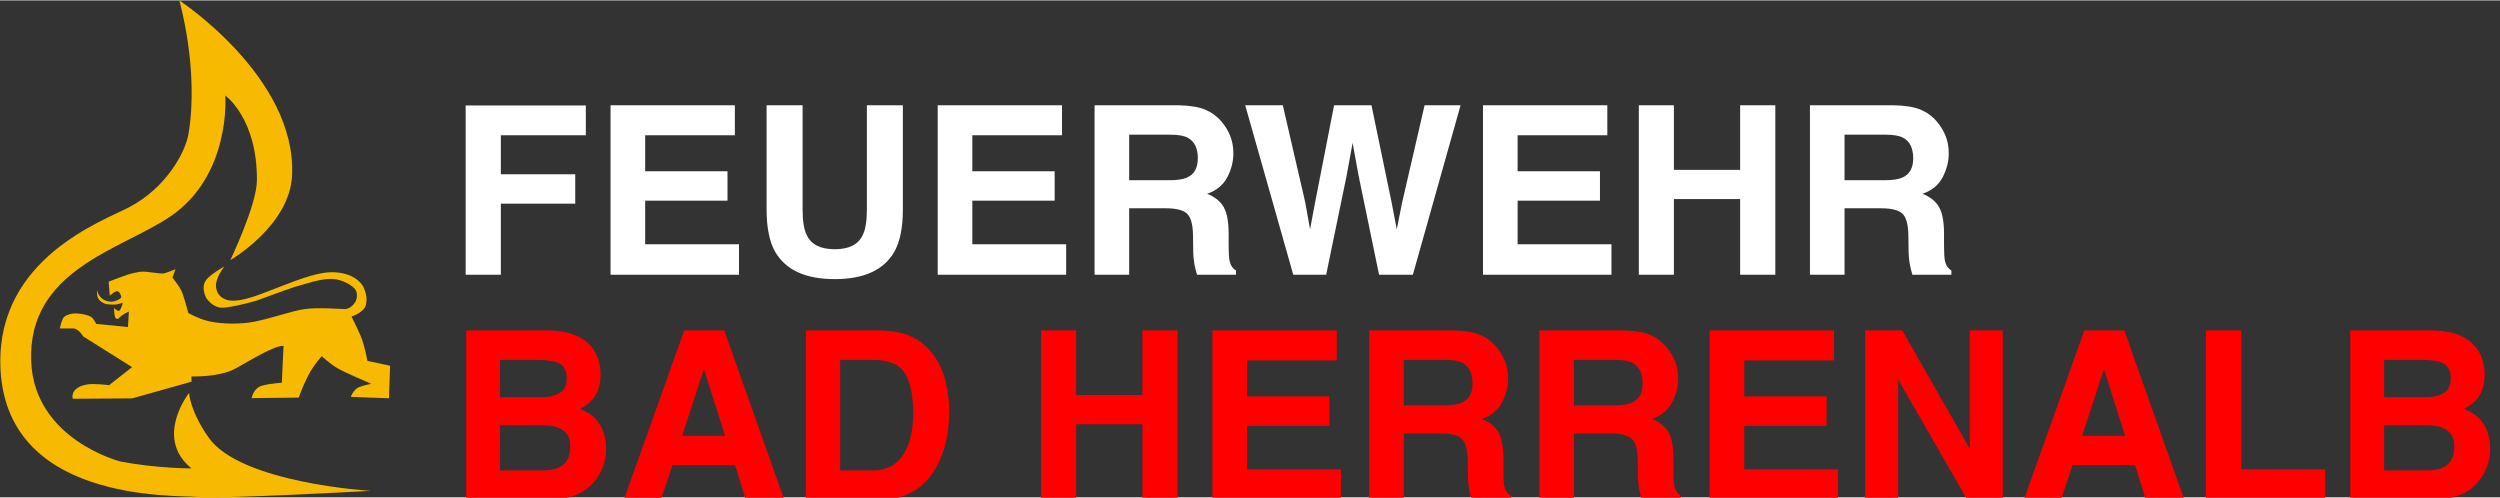 <?xml version="1.0" encoding="UTF-8"?>
<svg xmlns="http://www.w3.org/2000/svg" width="221" height="44" viewBox="0 0 966 192">
    <rect x="0" y="0" width="966" height="192" fill="#333333" stroke="none"/>
    <path id="BAD-HERRENALB" fill="#ff0000" fill-rule="evenodd" stroke="none" d="M 937.835 193 L 908.154 193 L 908.154 127.505 L 939.968 127.505 C 947.996 127.623 953.683 129.949 957.031 134.481 C 959.045 137.265 960.052 140.598 960.052 144.479 C 960.052 148.478 959.045 151.692 957.031 154.121 C 955.905 155.483 954.246 156.727 952.054 157.853 C 955.402 159.068 957.927 160.993 959.63 163.629 C 961.333 166.266 962.185 169.465 962.185 173.227 C 962.185 177.108 961.208 180.588 959.252 183.669 C 958.008 185.713 956.453 187.431 954.587 188.823 C 952.484 190.423 950.003 191.519 947.144 192.111 C 944.286 192.704 941.183 193 937.835 193 Z M 937.524 164.163 L 921.217 164.163 L 921.217 181.625 L 937.302 181.625 C 940.176 181.625 942.412 181.24 944.012 180.47 C 946.915 179.048 948.366 176.323 948.366 172.294 C 948.366 168.887 946.959 166.547 944.145 165.273 C 942.575 164.562 940.368 164.192 937.524 164.163 Z M 944.323 151.677 C 946.1 150.61 946.989 148.7 946.989 145.945 C 946.989 142.894 945.804 140.879 943.434 139.902 C 941.39 139.221 938.783 138.88 935.614 138.88 L 921.217 138.88 L 921.217 153.321 L 937.302 153.321 C 940.176 153.321 942.516 152.773 944.323 151.677 Z M 852.345 127.505 L 866.031 127.505 L 866.031 181.225 L 898.467 181.225 L 898.467 193 L 852.345 193 Z M 824.974 179.537 L 800.847 179.537 L 796.314 193 L 782.007 193 L 805.379 127.505 L 820.842 127.505 L 844.036 193 L 829.195 193 Z M 821.153 168.25 L 812.977 142.479 L 804.535 168.25 Z M 773.875 193 L 760.19 193 L 733.441 146.478 L 733.441 193 L 720.688 193 L 720.688 127.505 L 735.041 127.505 L 761.123 173.227 L 761.123 127.505 L 773.875 127.505 Z M 705.803 164.385 L 673.989 164.385 L 673.989 181.225 L 710.247 181.225 L 710.247 193 L 660.614 193 L 660.614 127.505 L 708.647 127.505 L 708.647 139.102 L 673.989 139.102 L 673.989 153.01 L 705.803 153.01 Z M 622.312 167.317 L 608.183 167.317 L 608.183 193 L 594.808 193 L 594.808 127.505 L 626.934 127.505 C 631.525 127.594 635.057 128.157 637.531 129.193 C 640.005 130.23 642.1 131.756 643.818 133.77 C 645.24 135.429 646.366 137.265 647.195 139.28 C 648.025 141.294 648.439 143.59 648.439 146.167 C 648.439 149.277 647.654 152.336 646.084 155.343 C 644.514 158.349 641.923 160.475 638.309 161.719 C 641.33 162.933 643.47 164.659 644.729 166.895 C 645.988 169.132 646.618 172.546 646.618 177.137 L 646.618 181.536 C 646.618 184.528 646.736 186.557 646.973 187.624 C 647.329 189.312 648.158 190.556 649.461 191.356 L 649.461 193 L 634.398 193 C 633.984 191.548 633.688 190.378 633.51 189.49 C 633.154 187.653 632.962 185.772 632.932 183.847 L 632.843 177.759 C 632.784 173.583 632.021 170.798 630.555 169.406 C 629.089 168.014 626.341 167.317 622.312 167.317 Z M 630.622 155.409 C 633.347 154.165 634.709 151.706 634.709 148.033 C 634.709 144.064 633.391 141.398 630.755 140.035 C 629.274 139.265 627.052 138.88 624.09 138.88 L 608.183 138.88 L 608.183 156.476 L 623.69 156.476 C 626.771 156.476 629.081 156.12 630.622 155.409 Z M 556.595 167.317 L 542.465 167.317 L 542.465 193 L 529.091 193 L 529.091 127.505 L 561.216 127.505 C 565.808 127.594 569.34 128.157 571.814 129.193 C 574.287 130.23 576.383 131.756 578.101 133.77 C 579.523 135.429 580.649 137.265 581.478 139.28 C 582.307 141.294 582.722 143.59 582.722 146.167 C 582.722 149.277 581.937 152.336 580.367 155.343 C 578.797 158.349 576.205 160.475 572.591 161.719 C 575.613 162.933 577.753 164.659 579.012 166.895 C 580.271 169.132 580.9 172.546 580.9 177.137 L 580.9 181.536 C 580.9 184.528 581.019 186.557 581.256 187.624 C 581.611 189.312 582.441 190.556 583.744 191.356 L 583.744 193 L 568.681 193 C 568.266 191.548 567.97 190.378 567.792 189.49 C 567.437 187.653 567.245 185.772 567.215 183.847 L 567.126 177.759 C 567.067 173.583 566.304 170.798 564.838 169.406 C 563.371 168.014 560.624 167.317 556.595 167.317 Z M 564.904 155.409 C 567.63 154.165 568.992 151.706 568.992 148.033 C 568.992 144.064 567.674 141.398 565.038 140.035 C 563.556 139.265 561.335 138.88 558.373 138.88 L 542.465 138.88 L 542.465 156.476 L 557.973 156.476 C 561.053 156.476 563.364 156.12 564.904 155.409 Z M 513.672 164.385 L 481.858 164.385 L 481.858 181.225 L 518.116 181.225 L 518.116 193 L 468.483 193 L 468.483 127.505 L 516.516 127.505 L 516.516 139.102 L 481.858 139.102 L 481.858 153.01 L 513.672 153.01 Z M 441.423 193 L 441.423 163.763 L 415.83 163.763 L 415.83 193 L 402.277 193 L 402.277 127.505 L 415.83 127.505 L 415.83 152.477 L 441.423 152.477 L 441.423 127.505 L 455.02 127.505 L 455.02 193 Z M 339.582 193 L 311.366 193 L 311.366 127.505 L 339.582 127.505 C 343.64 127.564 347.017 128.038 349.712 128.927 C 354.304 130.438 358.021 133.207 360.865 137.236 C 363.146 140.494 364.701 144.019 365.531 147.811 C 366.36 151.603 366.775 155.217 366.775 158.653 C 366.775 167.362 365.027 174.738 361.532 180.781 C 356.792 188.927 349.475 193 339.582 193 Z M 349.757 144.212 C 347.654 140.657 343.492 138.88 337.271 138.88 L 324.652 138.88 L 324.652 181.625 L 337.271 181.625 C 343.729 181.625 348.231 178.441 350.779 172.072 C 352.171 168.576 352.867 164.414 352.867 159.586 C 352.867 152.921 351.83 147.796 349.757 144.212 Z M 283.995 179.537 L 259.868 179.537 L 255.335 193 L 241.028 193 L 264.4 127.505 L 279.863 127.505 L 303.057 193 L 288.216 193 Z M 280.174 168.25 L 271.998 142.479 L 263.556 168.25 Z M 209.835 193 L 180.154 193 L 180.154 127.505 L 211.968 127.505 C 219.996 127.623 225.683 129.949 229.031 134.481 C 231.045 137.265 232.052 140.598 232.052 144.479 C 232.052 148.478 231.045 151.692 229.031 154.121 C 227.905 155.483 226.246 156.727 224.054 157.853 C 227.402 159.068 229.927 160.993 231.63 163.629 C 233.333 166.266 234.185 169.465 234.185 173.227 C 234.185 177.108 233.208 180.588 231.252 183.669 C 230.008 185.713 228.453 187.431 226.587 188.823 C 224.484 190.423 222.003 191.519 219.144 192.111 C 216.286 192.704 213.183 193 209.835 193 Z M 209.524 164.163 L 193.217 164.163 L 193.217 181.625 L 209.302 181.625 C 212.176 181.625 214.412 181.24 216.012 180.47 C 218.915 179.048 220.366 176.323 220.366 172.294 C 220.366 168.887 218.959 166.547 216.145 165.273 C 214.575 164.562 212.368 164.192 209.524 164.163 Z M 216.323 151.677 C 218.1 150.61 218.989 148.7 218.989 145.945 C 218.989 142.894 217.804 140.879 215.434 139.902 C 213.39 139.221 210.783 138.88 207.614 138.88 L 193.217 138.88 L 193.217 153.321 L 209.302 153.321 C 212.176 153.321 214.516 152.773 216.323 151.677 Z"/>
    <path id="FEUERWEHR" fill="#ffffff" fill-rule="evenodd" stroke="none" d="M 726.865 80.317 L 712.735 80.317 L 712.735 106 L 699.36 106 L 699.36 40.505 L 731.486 40.505 C 736.077 40.594 739.61 41.157 742.083 42.193 C 744.557 43.23 746.653 44.756 748.371 46.77 C 749.792 48.429 750.918 50.265 751.748 52.28 C 752.577 54.294 752.992 56.59 752.992 59.167 C 752.992 62.277 752.207 65.336 750.637 68.343 C 749.067 71.349 746.475 73.475 742.861 74.719 C 745.882 75.933 748.023 77.659 749.281 79.895 C 750.54 82.132 751.17 85.546 751.17 90.137 L 751.17 94.536 C 751.17 97.528 751.288 99.557 751.525 100.624 C 751.881 102.312 752.71 103.556 754.014 104.356 L 754.014 106 L 738.951 106 C 738.536 104.548 738.24 103.378 738.062 102.49 C 737.707 100.653 737.514 98.772 737.484 96.847 L 737.396 90.759 C 737.336 86.583 736.573 83.798 735.107 82.406 C 733.641 81.014 730.893 80.317 726.865 80.317 Z M 735.174 68.409 C 737.899 67.165 739.262 64.706 739.262 61.033 C 739.262 57.064 737.944 54.398 735.307 53.035 C 733.826 52.265 731.604 51.88 728.642 51.88 L 712.735 51.88 L 712.735 69.476 L 728.242 69.476 C 731.323 69.476 733.633 69.12 735.174 68.409 Z M 672.389 106 L 672.389 76.763 L 646.795 76.763 L 646.795 106 L 633.243 106 L 633.243 40.505 L 646.795 40.505 L 646.795 65.477 L 672.389 65.477 L 672.389 40.505 L 685.986 40.505 L 685.986 106 Z M 618.225 77.385 L 586.41 77.385 L 586.41 94.225 L 622.668 94.225 L 622.668 106 L 573.036 106 L 573.036 40.505 L 621.068 40.505 L 621.068 52.102 L 586.41 52.102 L 586.41 66.01 L 618.225 66.01 Z M 550.463 40.505 L 564.371 40.505 L 545.931 106 L 532.868 106 L 524.958 67.698 L 522.648 55.035 L 520.337 67.698 L 512.428 106 L 499.72 106 L 481.147 40.505 L 495.677 40.505 L 504.341 78.007 L 506.208 88.449 L 508.118 78.229 L 515.494 40.505 L 529.935 40.505 L 537.711 78.007 L 539.71 88.449 L 541.71 78.407 Z M 450.443 80.317 L 436.313 80.317 L 436.313 106 L 422.939 106 L 422.939 40.505 L 455.064 40.505 C 459.656 40.594 463.188 41.157 465.662 42.193 C 468.135 43.23 470.231 44.756 471.949 46.77 C 473.371 48.429 474.497 50.265 475.326 52.28 C 476.156 54.294 476.57 56.59 476.57 59.167 C 476.57 62.277 475.785 65.336 474.215 68.343 C 472.645 71.349 470.053 73.475 466.439 74.719 C 469.461 75.933 471.601 77.659 472.86 79.895 C 474.119 82.132 474.749 85.546 474.749 90.137 L 474.749 94.536 C 474.749 97.528 474.867 99.557 475.104 100.624 C 475.459 102.312 476.289 103.556 477.592 104.356 L 477.592 106 L 462.529 106 C 462.115 104.548 461.818 103.378 461.641 102.49 C 461.285 100.653 461.093 98.772 461.063 96.847 L 460.974 90.759 C 460.915 86.583 460.152 83.798 458.686 82.406 C 457.219 81.014 454.472 80.317 450.443 80.317 Z M 458.752 68.409 C 461.478 67.165 462.84 64.706 462.84 61.033 C 462.84 57.064 461.522 54.398 458.886 53.035 C 457.405 52.265 455.183 51.88 452.221 51.88 L 436.313 51.88 L 436.313 69.476 L 451.821 69.476 C 454.902 69.476 457.212 69.12 458.752 68.409 Z M 407.521 77.385 L 375.706 77.385 L 375.706 94.225 L 411.964 94.225 L 411.964 106 L 362.332 106 L 362.332 40.505 L 410.364 40.505 L 410.364 52.102 L 375.706 52.102 L 375.706 66.01 L 407.521 66.01 Z M 334.96 80.762 L 334.96 40.505 L 348.868 40.505 L 348.868 80.762 C 348.868 87.723 347.787 93.144 345.625 97.024 C 341.596 104.134 333.909 107.688 322.563 107.688 C 311.218 107.688 303.516 104.134 299.458 97.024 C 297.296 93.144 296.214 87.723 296.214 80.762 L 296.214 40.505 L 310.122 40.505 L 310.122 80.762 C 310.122 85.264 310.655 88.552 311.722 90.626 C 313.381 94.299 316.994 96.136 322.563 96.136 C 328.103 96.136 331.702 94.299 333.361 90.626 C 334.427 88.552 334.96 85.264 334.96 80.762 Z M 281.107 77.385 L 249.292 77.385 L 249.292 94.225 L 285.55 94.225 L 285.55 106 L 235.918 106 L 235.918 40.505 L 283.951 40.505 L 283.951 52.102 L 249.292 52.102 L 249.292 66.01 L 281.107 66.01 Z M 226.365 52.102 L 193.528 52.102 L 193.528 67.165 L 222.277 67.165 L 222.277 78.54 L 193.528 78.54 L 193.528 106 L 179.932 106 L 179.932 40.594 L 226.365 40.594 Z"/>
    <g id="g8-copy">
        <g id="g10">
            <path id="path12" fill="#f7ba00" stroke="none" d="M 23.128 126.746 L 28.623 126.746 C 28.623 126.746 29.467 126.938 30.375 127.678 C 31.284 128.414 32.134 129.821 32.134 129.821 L 51.033 141.687 L 42.153 148.673 C 42.153 148.673 36.277 147.9 33.678 148.393 C 31.566 148.789 30.615 149.209 29.467 150.098 C 27.473 151.635 28.103 153.909 28.103 153.909 L 51.033 153.772 L 74.019 147.31 L 73.969 145.316 C 73.969 145.316 83.803 145.602 89.946 142.758 C 93.075 141.313 105.782 133.109 109.558 133.495 L 108.896 147.711 C 108.896 147.711 104.173 148.049 101.489 148.81 C 97.922 149.581 97.235 153.678 97.235 153.678 L 115.438 153.462 C 115.438 153.462 116.8 149.413 119.001 145.118 C 121.196 140.819 124.331 137.462 124.331 137.462 C 124.331 137.462 127.354 140.357 130.52 142.183 C 133.685 144.016 143.482 148.131 143.482 148.131 C 143.482 148.131 139.981 148.838 138.556 149.495 C 136.497 150.491 135.546 153.188 135.546 153.188 L 150.313 153.733 L 150.724 141.157 L 141.963 139.282 C 141.963 139.282 140.937 133.364 139.371 129.663 C 138.148 126.783 135.816 122.156 135.816 122.156 C 135.816 122.156 140.822 120.548 141.421 117.498 C 141.907 115.048 141.541 113.297 140.374 110.554 C 137.099 105.242 130.042 105.081 128.996 105.032 C 124.925 104.868 119.942 106.165 112.029 109.148 C 107.424 110.838 100.879 113.562 97.745 114.533 C 94.616 115.504 90.168 116.688 87.271 115.586 C 84.375 114.472 83.708 112.472 83.447 110.655 C 83.179 107.133 86.719 102.81 86.719 102.81 C 86.719 102.81 80.077 106.357 79.066 109.02 C 78.232 111.23 78.932 113.124 79.425 114.417 C 79.923 115.711 82.634 118.935 86.174 118.725 C 89.728 118.512 94.736 117.172 96.899 116.634 C 100.823 115.672 107.987 112.457 115.853 110.11 C 123.924 107.705 126.317 107.419 129.441 107.705 C 130.699 107.821 134.906 108.959 137.126 111.462 C 138.115 112.579 138.22 114.975 137.242 116.582 C 136.264 118.183 134.679 119.2 133.432 119.261 C 132.176 119.312 122.946 118.494 117.628 119.273 C 112.311 120.055 102.479 123.653 96.3 124.466 C 90.121 125.288 83.87 124.774 80.107 123.812 C 76.339 122.841 72.78 120.78 72.78 120.78 C 72.78 120.78 71.057 114.302 70.148 112.311 C 69.233 110.32 66.625 107.099 66.625 107.099 L 67.816 103.839 C 67.816 103.839 63.991 105.452 63.036 105.541 C 62.085 105.629 56.689 104.752 55.14 104.78 C 53.593 104.801 50.759 105.513 49.376 105.939 C 47.9 106.396 41.985 108.676 41.985 108.676 L 42.421 114.079 C 42.421 114.079 44.265 112.369 45.224 112.369 C 46.19 112.369 46.906 114.043 46.822 114.704 C 46.729 115.367 44.302 116.484 42.825 116.405 C 38.055 116.125 37.492 111.888 37.492 111.888 C 37.492 111.888 37.29 114.14 38.046 115.306 C 38.799 116.466 39.873 116.892 40.64 117.227 C 41.416 117.544 44.157 117.571 44.832 117.489 C 45.51 117.41 47.479 116.813 47.479 116.813 C 47.479 116.813 46.664 119.863 45.973 119.958 C 45.279 120.061 44.061 118.853 44.061 118.853 C 44.061 118.853 44.095 122.36 44.743 122.828 C 45.397 123.297 45.742 122.956 45.742 122.956 C 47.274 121.194 49.801 120.229 49.801 120.229 L 49.437 126.198 L 37.203 125.005 C 37.203 125.005 36.22 122.917 35.174 122.277 C 34.131 121.647 32.204 121.118 29.859 120.962 C 27.521 120.807 25.549 121.565 24.685 122.39 C 23.823 123.206 23.128 126.746 23.128 126.746"/>
            <path id="path14" fill="#f7ba00" stroke="none" d="M 46.622 109.638 C 46.582 109.827 47.011 110.649 47.151 110.649 C 47.303 110.649 49.121 109.011 49.174 108.871 C 49.215 108.731 47.967 108.777 47.544 108.92 C 47.109 109.06 46.679 109.446 46.622 109.638"/>
            <path id="path16" fill="#f7ba00" stroke="none" d="M 73.969 180.826 C 59.372 168.883 73.078 151.644 73.078 151.644 C 73.078 151.644 73.263 158.412 80.597 168.883 C 92.971 186.564 143.232 189.508 143.232 189.508 C 143.232 189.508 86.434 192.661 76.613 191.872 C 66.807 191.088 1.174 193.976 0.127 140.591 C -0.673 99.714 39.367 85.376 49.733 79.994 C 64.55 72.289 71.714 58.311 72.841 51.55 C 76.993 26.666 69.288 0 69.288 0 C 69.288 0 114.585 29.671 112.865 67.55 C 111.986 87.087 88.994 100.35 88.994 100.35 C 88.994 100.35 99.17 79.117 99.264 69.644 C 99.506 45.622 87.054 36.739 87.054 36.739 C 87.054 36.739 89.431 67.55 65.733 83.547 C 46.822 96.311 10.487 104.083 12.063 139.699 C 13.393 169.773 46.554 178.169 46.554 178.169 C 60.253 180.826 73.969 180.826 73.969 180.826"/>
        </g>
    </g>
</svg>
